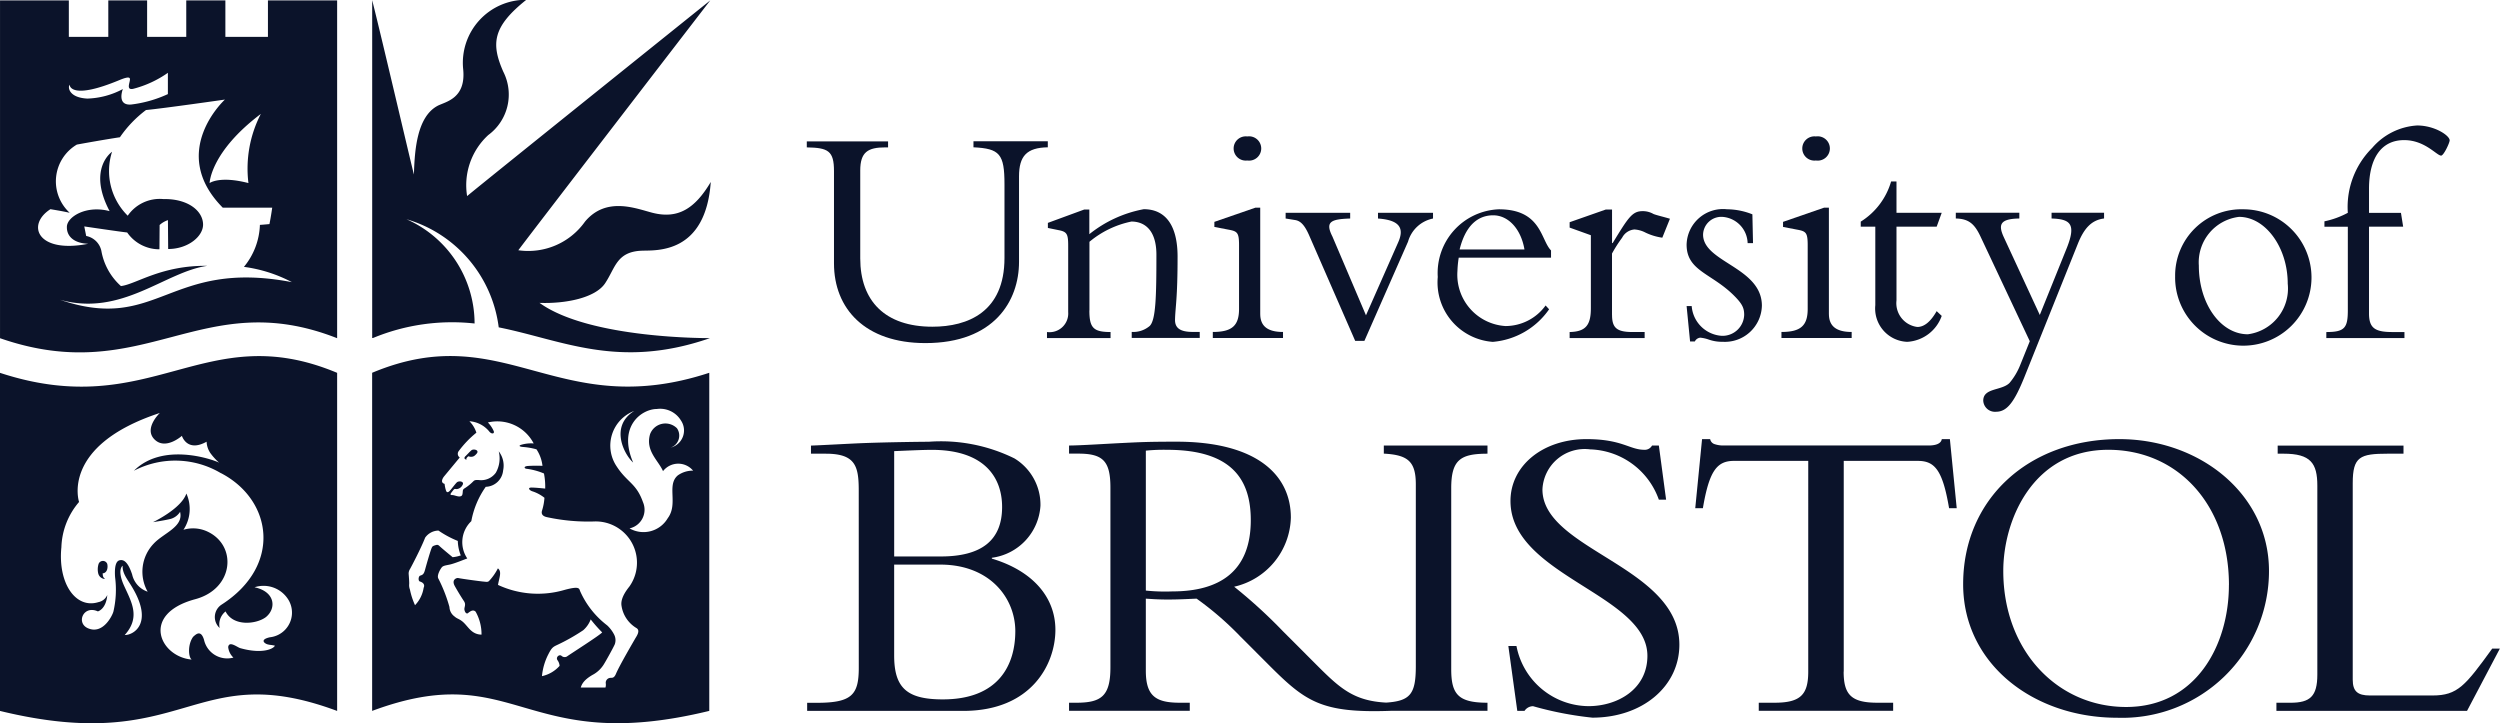 <svg xmlns="http://www.w3.org/2000/svg" width="131" height="37.899" viewBox="0 0 131 37.899">
  <g id="g3091" transform="translate(-17.934 -338.053)">
    <g id="g3096" transform="translate(17.934 338.053)">
      <g id="g4202" transform="translate(0)">
        <g id="g3098" transform="translate(42.295 23.144)">
          <path id="path3100" d="M179.821,737.3h2.414c2.615,0,3.934,1.767,3.934,3.487,0,1.743-.849,3.576-3.8,3.576-1.878,0-2.548-.6-2.548-2.3Zm-1.854,5.408c0,1.409-.358,1.834-2.19,1.834h-.515v.424h8.18c3.6,0,4.828-2.48,4.828-4.246,0-1.743-1.229-3.107-3.33-3.733v-.045a2.932,2.932,0,0,0,2.547-2.725,2.837,2.837,0,0,0-1.363-2.481,8.712,8.712,0,0,0-4.493-.873c-.425,0-2.123.023-3.353.068-.648.023-2.19.112-2.816.133v.425h.782c1.564,0,1.721.67,1.721,1.945Zm1.854-11.354c.559-.022,1.476-.067,1.968-.067,2.749,0,3.688,1.43,3.688,2.995,0,1.744-1.073,2.592-3.218,2.592h-2.437v-5.52" transform="translate(-175.262 -730.859)" fill="#0b132a"/>
        </g>
        <g id="g3102" transform="translate(56.019 23.144)">
          <path id="path3104" d="M237.538,738.705a9.834,9.834,0,0,1-1.386-.044v-7.332a9.2,9.2,0,0,1,1.117-.044c3.444,0,4.382,1.609,4.382,3.688C241.651,737.654,240.021,738.705,237.538,738.705Zm16.516-7.22v-.425h-5.432v.425c1.251.067,1.677.4,1.677,1.609v9.522c0,1.453-.277,1.831-1.555,1.915-1.705-.089-2.429-.759-3.652-1.981l-1.765-1.767a26.562,26.562,0,0,0-2.547-2.324,3.814,3.814,0,0,0,2.971-3.621c0-2.281-1.854-3.979-5.99-3.979-1.454,0-1.9.023-2.817.068s-2.28.133-2.816.133v.425h.491c1.3,0,1.677.4,1.677,1.788v9.41c0,1.5-.47,1.855-1.788,1.855h-.38v.424h6.326v-.424h-.515c-1.253,0-1.788-.336-1.788-1.676v-3.778c.357.023.647.046,1.14.046.6,0,.962-.024,1.521-.046a16.357,16.357,0,0,1,2.3,1.99l1.475,1.476c1.932,1.933,2.756,2.544,6.4,2.412h5.067v-.424c-1.542,0-1.9-.447-1.9-1.766V733.3c0-1.5.491-1.811,1.9-1.811" transform="translate(-232.129 -730.859)" fill="#0b132a"/>
        </g>
        <g id="g3106" transform="translate(79.039 23.01)">
          <path id="path3108" d="M327.944,741.146a3.877,3.877,0,0,0,3.777,3.151c1.5,0,3.084-.872,3.084-2.637,0-3.219-7.175-4.2-7.175-8.113,0-1.856,1.7-3.242,3.979-3.242,1.876,0,2.257.559,3.039.559a.428.428,0,0,0,.4-.224h.357l.38,2.839h-.38a3.947,3.947,0,0,0-3.6-2.637,2.217,2.217,0,0,0-2.5,2.1c0,3.174,7.175,4.024,7.175,8.135,0,2.191-1.945,3.823-4.56,3.823a18.27,18.27,0,0,1-3.106-.6.54.54,0,0,0-.448.245h-.379l-.469-3.4h.424" transform="translate(-327.52 -730.305)" fill="#0b132a"/>
        </g>
        <g id="g3110" transform="translate(88.828 23.01)">
          <path id="path3112" d="M375.861,742.487c0,1.207.4,1.631,1.765,1.631h.829v.424h-7.042v-.424h.828c1.363,0,1.765-.424,1.765-1.631V731.445h-3.888c-.894,0-1.3.513-1.633,2.48h-.4l.357-3.621h.424a.339.339,0,0,0,.247.268,1.4,1.4,0,0,0,.447.067h10.75c.314,0,.65-.067.694-.334h.424l.358,3.621h-.4c-.334-1.968-.736-2.48-1.63-2.48h-3.89v11.042" transform="translate(-368.082 -730.305)" fill="#0b132a"/>
        </g>
        <g id="g3114" transform="translate(102.869 23.01)">
          <path id="path3116" d="M442.288,737.212c0-4.023-3.621-6.907-7.845-6.907-4.76,0-8.181,3.151-8.181,7.6,0,4.181,3.69,7,8.069,7A7.693,7.693,0,0,0,442.288,737.212Zm-2.1.737c0,3.173-1.743,6.392-5.386,6.392-3.6,0-6.437-2.949-6.437-7.129,0-2.683,1.563-6.348,5.5-6.348,3.688,0,6.325,2.929,6.325,7.085" transform="translate(-426.262 -730.305)" fill="#0b132a"/>
        </g>
        <g id="g3118" transform="translate(119.289 23.345)">
          <path id="path3120" d="M504.3,745.594H494.3v-.424h.736c1.029,0,1.408-.336,1.408-1.475v-9.9c0-1.184-.357-1.676-1.765-1.676h-.313v-.425h6.593v.425h-.827c-1.452,0-1.833.157-1.833,1.542v10.3c0,.6.246.828.895.828h3.284c1.319,0,1.72-.514,3.131-2.458h.4l-1.72,3.263" transform="translate(-494.305 -731.691)" fill="#0b132a"/>
        </g>
        <g id="g3122" transform="translate(19.503)">
          <path id="path3124" d="M86.181,651.913a5.98,5.98,0,0,0-3.57-5.469,6.789,6.789,0,0,1,4.835,5.666c3.318.662,6.263,2.223,11.045.574l.016-.01s-6.291.057-8.923-1.846c1.359.051,2.923-.257,3.436-1.026.546-.819.6-1.666,1.948-1.709.756-.025,3.32.167,3.589-3.6-.82,1.385-1.709,1.957-3.051,1.615-.857-.218-2.421-.874-3.539.462a3.643,3.643,0,0,1-3.494,1.5c.633-.855,10.059-13.094,10.059-13.094s-12.076,9.692-12.742,10.256a3.565,3.565,0,0,1,1.11-3.2,2.633,2.633,0,0,0,.786-3.316c-.648-1.47-.564-2.358,1.206-3.769a3.3,3.3,0,0,0-3.308,3.641c.155,1.564-.954,1.7-1.358,1.923-1.051.582-1.188,2.274-1.223,3.59-.119-.428-1.649-7-2.187-9.132v17.7h.041a10.817,10.817,0,0,1,5.324-.761" transform="translate(-80.816 -634.957)" fill="#0b132a"/>
        </g>
        <g id="g3126" transform="translate(42.276 7.404)">
          <path id="path3128" d="M187.809,665.637v.315c-1.111.017-1.508.464-1.508,1.525v4.475c0,2.055-1.309,4.259-4.906,4.259-3.166,0-4.79-1.806-4.79-4.176V667.2c0-1.061-.3-1.226-1.425-1.244v-.315h4.259v.315h-.149c-.911,0-1.309.249-1.309,1.21v4.607c0,2.238,1.309,3.58,3.779,3.58,1.872,0,3.779-.779,3.779-3.6v-3.862c0-1.591-.249-1.872-1.625-1.939v-.315h3.9" transform="translate(-175.18 -665.637)" fill="#0b132a"/>
        </g>
        <g id="g3130" transform="translate(54.862 10.967)">
          <path id="path3132" d="M229.557,685.706c0,.911.215,1.127,1.11,1.127v.315h-3.331v-.315a.98.98,0,0,0,1.111-1.045v-3.48c0-.613-.067-.73-.5-.813l-.564-.115v-.266l1.906-.7h.266v1.292a6.436,6.436,0,0,1,2.851-1.309c1.127,0,1.773.829,1.773,2.486,0,2.2-.116,2.636-.133,3.282-.016.447.249.663.929.663h.365v.315h-3.564v-.315a1.328,1.328,0,0,0,.945-.315c.316-.315.349-1.525.349-3.729,0-1.326-.647-1.74-1.309-1.74a4.989,4.989,0,0,0-2.2,1.061v3.6" transform="translate(-227.336 -680.402)" fill="#0b132a"/>
        </g>
        <g id="g3134" transform="translate(63.551 7.155)">
          <path id="path3136" d="M265.146,664.6a.637.637,0,1,1,0,1.26.635.635,0,1,1,0-1.26Zm.68,9.3c0,.58.315.945,1.193.945v.315H263.34v-.315c1.01,0,1.375-.332,1.375-1.211v-3.331c0-.646-.083-.73-.514-.812l-.779-.149v-.266l2.154-.745h.249V673.9" transform="translate(-263.34 -664.605)" fill="#0b132a"/>
        </g>
        <g id="g3138" transform="translate(67.368 11.15)">
          <path id="path3140" d="M282.8,687.872l-2.4-5.5c-.25-.58-.465-.779-.73-.829l-.515-.083v-.3h3.382v.3c-1.012.033-1.326.166-.93.945l1.758,4.127,1.69-3.828c.3-.68.149-1.161-1.06-1.243v-.3h2.883v.3a1.71,1.71,0,0,0-1.308,1.21l-2.287,5.2H282.8" transform="translate(-279.156 -681.16)" fill="#0b132a"/>
        </g>
        <g id="g3142" transform="translate(75.341 10.967)">
          <path id="path3144" d="M318.128,682.938v-.381c-.546-.548-.5-2.155-2.735-2.155a3.341,3.341,0,0,0-3.2,3.547,3.123,3.123,0,0,0,2.884,3.4,4,4,0,0,0,2.95-1.707l-.183-.2a2.6,2.6,0,0,1-2.1,1.078,2.692,2.692,0,0,1-2.52-2.884,5.523,5.523,0,0,1,.067-.7Zm-4.79-.431c.382-1.541,1.21-1.79,1.758-1.79.795,0,1.457.713,1.64,1.79h-3.4" transform="translate(-312.195 -680.402)" fill="#0b132a"/>
        </g>
        <g id="g3146" transform="translate(82.249 10.984)">
          <path id="path3148" d="M343.042,685.992c0,.679.249.895,1.077.895h.631v.315H340.82v-.315c.846-.017,1.112-.365,1.112-1.244v-3.828l-1.112-.4v-.282l1.89-.663h.332v1.756h.033c.829-1.358,1.028-1.673,1.574-1.673a1.122,1.122,0,0,1,.564.149c.166.066.464.132.863.249l-.4.993a3.033,3.033,0,0,1-.878-.265,1.454,1.454,0,0,0-.581-.166.8.8,0,0,0-.646.431,7.344,7.344,0,0,0-.531.83v3.215" transform="translate(-340.82 -680.473)" fill="#0b132a"/>
        </g>
        <g id="g3150" transform="translate(88.383 10.967)">
          <path id="path3152" d="M366.5,685.474a1.689,1.689,0,0,0,1.574,1.558,1.135,1.135,0,0,0,1.176-1.094c0-.349-.083-.564-.531-1.012-1.177-1.177-2.486-1.292-2.486-2.669a1.909,1.909,0,0,1,2.121-1.856,3.647,3.647,0,0,1,1.326.265l.033,1.508h-.282a1.418,1.418,0,0,0-1.326-1.375.956.956,0,0,0-1.009.928c0,1.458,3.082,1.707,3.082,3.729a1.941,1.941,0,0,1-2.055,1.889,2.093,2.093,0,0,1-.729-.116,1.839,1.839,0,0,0-.448-.1.355.355,0,0,0-.282.2h-.249l-.182-1.856h.266" transform="translate(-366.238 -680.402)" fill="#0b132a"/>
        </g>
        <g id="g3154" transform="translate(93.343 7.155)">
          <path id="path3156" d="M388.6,664.6a.637.637,0,1,1,0,1.26.635.635,0,1,1,0-1.26Zm.681,9.3c0,.58.315.945,1.192.945v.315h-3.679v-.315c1.011,0,1.375-.332,1.375-1.211v-3.331c0-.646-.082-.73-.514-.812l-.778-.149v-.266l2.154-.745h.249V673.9" transform="translate(-386.789 -664.605)" fill="#0b132a"/>
        </g>
        <g id="g3158" transform="translate(97.503 9.509)">
          <path id="path3160" d="M408.27,676l-.265.729H405.9v3.862a1.256,1.256,0,0,0,1.093,1.392c.365,0,.7-.282,1.012-.829l.265.249a2.039,2.039,0,0,1-1.807,1.359,1.748,1.748,0,0,1-1.673-1.922v-4.111h-.763v-.265a3.691,3.691,0,0,0,1.591-2.105h.282V676h2.37" transform="translate(-404.027 -674.359)" fill="#0b132a"/>
        </g>
        <g id="g3162" transform="translate(102.485 11.15)">
          <path id="path3164" d="M430.489,683c.5-1.26.182-1.508-.8-1.541v-.3h2.751v.3c-.68.083-1.061.547-1.374,1.325l-2.818,7.028c-.5,1.227-.88,1.773-1.458,1.773a.615.615,0,0,1-.681-.58c0-.68.961-.514,1.376-.928a3.391,3.391,0,0,0,.563-.945l.5-1.242-2.568-5.454c-.315-.68-.614-.961-1.309-.977v-.3H428v.3c-1.012.017-1.127.315-.8,1.01l1.872,4.045L430.489,683" transform="translate(-424.672 -681.16)" fill="#0b132a"/>
        </g>
        <g id="g3166" transform="translate(113.977 10.967)">
          <path id="path3168" d="M472.293,683.916a3.573,3.573,0,1,0,3.58-3.514A3.475,3.475,0,0,0,472.293,683.916Zm1.242-.565a2.4,2.4,0,0,1,2.105-2.552c1.392,0,2.553,1.608,2.553,3.5a2.417,2.417,0,0,1-2.088,2.652c-1.425,0-2.57-1.591-2.57-3.6" transform="translate(-472.293 -680.402)" fill="#0b132a"/>
        </g>
        <g id="g3170" transform="translate(121.799 6.575)">
          <path id="path3172" d="M508.834,667.507h-1.79v4.541c0,.763.3.979,1.226.979h.631v.315h-4.094v-.315c.961,0,1.127-.216,1.127-1.143v-4.376h-1.226v-.282a4.5,4.5,0,0,0,1.226-.447,4.361,4.361,0,0,1,1.276-3.4,3.37,3.37,0,0,1,2.353-1.176c.929,0,1.707.531,1.707.779,0,.133-.314.8-.447.8-.232,0-.846-.812-1.939-.812-1.194,0-1.84.945-1.84,2.552v1.26h1.674l.116.729" transform="translate(-504.707 -662.203)" fill="#0b132a"/>
        </g>
        <g id="g3174" transform="translate(0 0.022)">
          <path id="path3176" d="M13.018,644.618a6.243,6.243,0,0,1,.65-3.624c-2.65,2-2.684,3.624-2.684,3.624S11.5,644.225,13.018,644.618Zm-1.231-4.376s-3.214.462-4.136.548a6.073,6.073,0,0,0-1.367,1.427s-.752.11-2.257.384a2.238,2.238,0,0,0-.376,3.573c-.41-.086-.41-.086-1.008-.188-1.282.821-.684,2.343,1.982,1.813-.752-.027-1.128-.393-1.12-.872-.017-.522,1-1.171,2.239-.838-1.179-2.23.128-3.111.128-3.111a3.289,3.289,0,0,0,.821,3.35,2.038,2.038,0,0,1,1.863-.872c1.269-.026,2.066.6,2.085,1.317.017.633-.786,1.3-1.829,1.3L8.8,646.56a1.224,1.224,0,0,0-.436.255c0,.07-.009,1.273-.009,1.273a2.054,2.054,0,0,1-1.691-.881c-.342-.034-2.248-.317-2.248-.317l.1.5a1.009,1.009,0,0,1,.795.778,3.222,3.222,0,0,0,1.026,1.847c.795-.094,2.111-1.094,4.53-1.06-2.222.307-4.478,2.683-7.726,1.777,5.162,1.761,5.692-2.153,12.153-.923a7.491,7.491,0,0,0-2.512-.8,3.642,3.642,0,0,0,.837-2.2c.1-.007.239-.017.5-.042.086-.428.145-.862.145-.862l-2.593,0C8.782,642.985,11.786,640.242,11.786,640.242Zm-7.212-.051a4.206,4.206,0,0,0,1.863-.5s-.342.864.427.812a6.409,6.409,0,0,0,1.932-.547V638.84a5.567,5.567,0,0,1-1.812.838c-.337.076-.222-.222-.189-.393s.057-.311-.547-.06c-2.47,1.026-2.6.325-2.6.24C3.548,639.584,3.592,640.139,4.574,640.191Zm13.091-5.144v17.7c-7.119-2.8-10.085,2.632-17.665,0v-17.7H3.607v1.91H5.675v-1.91H7.709v1.91H9.76v-1.91h2.05v1.91h2.23v-1.91h3.624" transform="translate(0 -635.047)" fill="#0b132a"/>
        </g>
        <g id="g3178" transform="translate(19.499 18.659)">
          <path id="path3180" d="M85.76,717.708s-.084-.042.076-.176c.02-.016.051.021.144.022.125,0,.191-.041.3-.168.158-.19-.172-.264-.278-.172s-.2.2-.3.3C85.7,717.51,85.528,717.66,85.76,717.708Zm6.094,8.939a10.358,10.358,0,0,1-1.371.773c-.218.1-.288.165-.449.483a3.135,3.135,0,0,0-.334,1.145,1.726,1.726,0,0,0,.923-.538.554.554,0,0,0-.111-.3c-.1-.156.094-.324.214-.226a.236.236,0,0,0,.295.026c.076-.064,1.756-1.132,1.833-1.256a7.378,7.378,0,0,1-.6-.68A1.412,1.412,0,0,1,91.854,726.648Zm-6.564-4.684a5.121,5.121,0,0,1-1.012-.543.875.875,0,0,0-.7.372c-.222.572-.718,1.508-.791,1.641a.438.438,0,0,0-.073.248c.008.093.037.461.028.547a.634.634,0,0,0,.039.282,3.845,3.845,0,0,0,.267.82,1.672,1.672,0,0,0,.452-.914s.133-.225-.2-.329c-.094-.029-.08-.276.022-.307.124-.039.188-.072.248-.294s.286-1.022.359-1.175a.162.162,0,0,1,.074-.083.811.811,0,0,1,.2-.061.182.182,0,0,1,.11.048c.114.115.706.6.706.6a1.811,1.811,0,0,0,.427-.094A2.2,2.2,0,0,1,85.29,721.963Zm-.724-3.376s-.251.308.032.385a1.662,1.662,0,0,0,.076.359c.047.124.128.084.219-.02s.234-.3.339-.409.431-.066.3.141a.383.383,0,0,1-.276.2c-.09.02-.118-.058-.218.077s-.216.24-.032.24c.1,0,.279.09.4.07s.127-.092.139-.195-.007-.169.112-.235a2.557,2.557,0,0,0,.449-.364c.078-.083.179-.064.282-.064a.952.952,0,0,0,.893-.382,1.513,1.513,0,0,0,.153-1.122,1.211,1.211,0,0,1,.231,1,.944.944,0,0,1-.911.859,4.521,4.521,0,0,0-.756,1.8,1.519,1.519,0,0,0-.211,1.955c-.16.052-.633.255-.912.318-.188.042-.345.053-.421.143s-.282.436-.179.6a7.946,7.946,0,0,1,.577,1.481.642.642,0,0,0,.27.5c.128.115.211.109.39.244s.333.381.5.512a.793.793,0,0,0,.521.192,2.41,2.41,0,0,0-.308-1.2c-.169-.177-.38.076-.431.089s-.123-.037-.154-.179.1-.27-.026-.462c-.238-.357-.466-.76-.493-.814-.167-.326.116-.413.186-.4.167.039,1.166.173,1.32.186s.239.039.308-.039a2.783,2.783,0,0,0,.455-.653c.223.167.07.487.006.867a4.953,4.953,0,0,0,3.505.257c.831-.221.736-.046.815.106a4.591,4.591,0,0,0,1.4,1.757,1.749,1.749,0,0,1,.367.486.638.638,0,0,1,.035.5c-.077.184-.522.981-.6,1.093a1.541,1.541,0,0,1-.5.479c-.5.27-.63.511-.685.7h1.294a.505.505,0,0,0,.015-.229.257.257,0,0,1,.248-.278c.064-.012.179.039.282-.2.192-.458.945-1.736,1.009-1.851s.3-.424.068-.56a1.641,1.641,0,0,1-.778-1.15c-.034-.187-.013-.5.41-1.025a2.162,2.162,0,0,0-1.785-3.411,10.212,10.212,0,0,1-2.525-.222c-.272-.055-.32-.2-.261-.367a2.822,2.822,0,0,0,.12-.65,1.972,1.972,0,0,0-.641-.342c-.157-.055-.235-.18-.076-.192s.756.052.756.052a3.531,3.531,0,0,0-.064-.791,3.439,3.439,0,0,0-.923-.248c-.09-.011-.17-.112.059-.145a7.252,7.252,0,0,1,.786-.008,1.965,1.965,0,0,0-.314-.865,3.607,3.607,0,0,0-.737-.126c-.179-.021-.188-.072-.068-.111a1.815,1.815,0,0,1,.658-.071,2.15,2.15,0,0,0-2.4-1.1,1.555,1.555,0,0,1,.307.455c.046.13-.091.172-.218.039a1.47,1.47,0,0,0-1.058-.558,1.438,1.438,0,0,1,.366.6,5.265,5.265,0,0,0-.924.963.234.234,0,0,0,.052.337Zm9.967-3.435a1.944,1.944,0,0,0-.919,2.905c.556.855,1.026.872,1.38,1.876a1,1,0,0,1-.705,1.372,1.471,1.471,0,0,0,2-.53c.567-.755-.075-1.735.53-2.247a1.352,1.352,0,0,1,.8-.248,1.01,1.01,0,0,0-1.576.026c-.244-.564-.928-1.057-.68-1.932a.857.857,0,0,1,1.41-.316.67.67,0,0,1-.334,1.017.929.929,0,0,0,.547-1.419,1.272,1.272,0,0,0-1.264-.607c-.778,0-2.068.889-1.243,2.807C94.007,717.435,93.239,715.96,94.533,715.152Zm3.934-2v17.717c-9.794,2.384-10.076-2.82-17.666,0,0,.23,0-17.719,0-17.717,6.974-2.923,9.692,2.615,17.666,0" transform="translate(-80.8 -712.277)" fill="#0b132a"/>
        </g>
        <g id="g3182" transform="translate(0 18.659)">
          <path id="path3184" d="M6.426,723.262s-.31.2.078,1.054.87,1.643.031,2.578c.476.005,1.514-.621.4-2.49C6.684,723.974,6.407,723.676,6.426,723.262Zm-1.05.4c.256-.017.288-.332.242-.5a.242.242,0,0,0-.459.03.939.939,0,0,0-.009.484.381.381,0,0,0,.354.281C5.355,723.828,5.4,723.752,5.376,723.663Zm.246,1.131c-.061.752-.493.863-.493.863-.753-.346-1.157.6-.525.88.8.354,1.291-.681,1.339-.872a5.092,5.092,0,0,0,.087-1.807c-.051-.752.134-.865.257-.885s.382-.031.638.751a1.233,1.233,0,0,0,.813.9,2.124,2.124,0,0,1,.314-2.516c.52-.561,1.58-.88,1.384-1.667a.861.861,0,0,1-.483.365c-.319.082-.937.174-.937.174s1.483-.7,1.75-1.5a1.972,1.972,0,0,1-.154,1.9,1.768,1.768,0,0,1,1.221.076c1.613.715,1.441,3.012-.6,3.56-2.9.779-1.85,3.026-.187,3.164-.178-.113-.219-.79.074-1.192.145-.13.406-.392.571.159a1.245,1.245,0,0,0,1.54.93.873.873,0,0,1-.274-.554c.049-.34.474.013.629.058,1.144.324,1.752.041,1.818-.13-.255-.053-.211-.025-.373-.065s-.445-.247.106-.373a1.3,1.3,0,0,0,.9-2.077,1.526,1.526,0,0,0-1.7-.544c1.1.236,1.15,1.117.592,1.566-.486.366-1.7.511-2.11-.3a.869.869,0,0,0-.308.868.776.776,0,0,1,.113-1.233c3.161-2.038,2.651-5.462-.024-6.871l-.034-.014a4.681,4.681,0,0,0-4.549-.122c1.5-1.5,4.093-.609,4.466-.422a3.082,3.082,0,0,1-.457-.5,1.141,1.141,0,0,1-.2-.6c-1.029.575-1.294-.307-1.294-.307s-.892.8-1.471.15c-.505-.572.314-1.348.314-1.348-5.222,1.714-4.232,4.663-4.232,4.663a3.814,3.814,0,0,0-.926,2.368c-.192,1.9.755,3.252,1.938,2.881a.641.641,0,0,0,.458-.356Zm12.044-11.639s0,17.947,0,17.717c-7.59-2.82-7.871,2.384-17.666,0V713.155c7.973,2.615,10.692-2.923,17.666,0" transform="translate(0 -712.277)" fill="#0b132a"/>
        </g>
      </g>
    </g>
  </g>
</svg>
